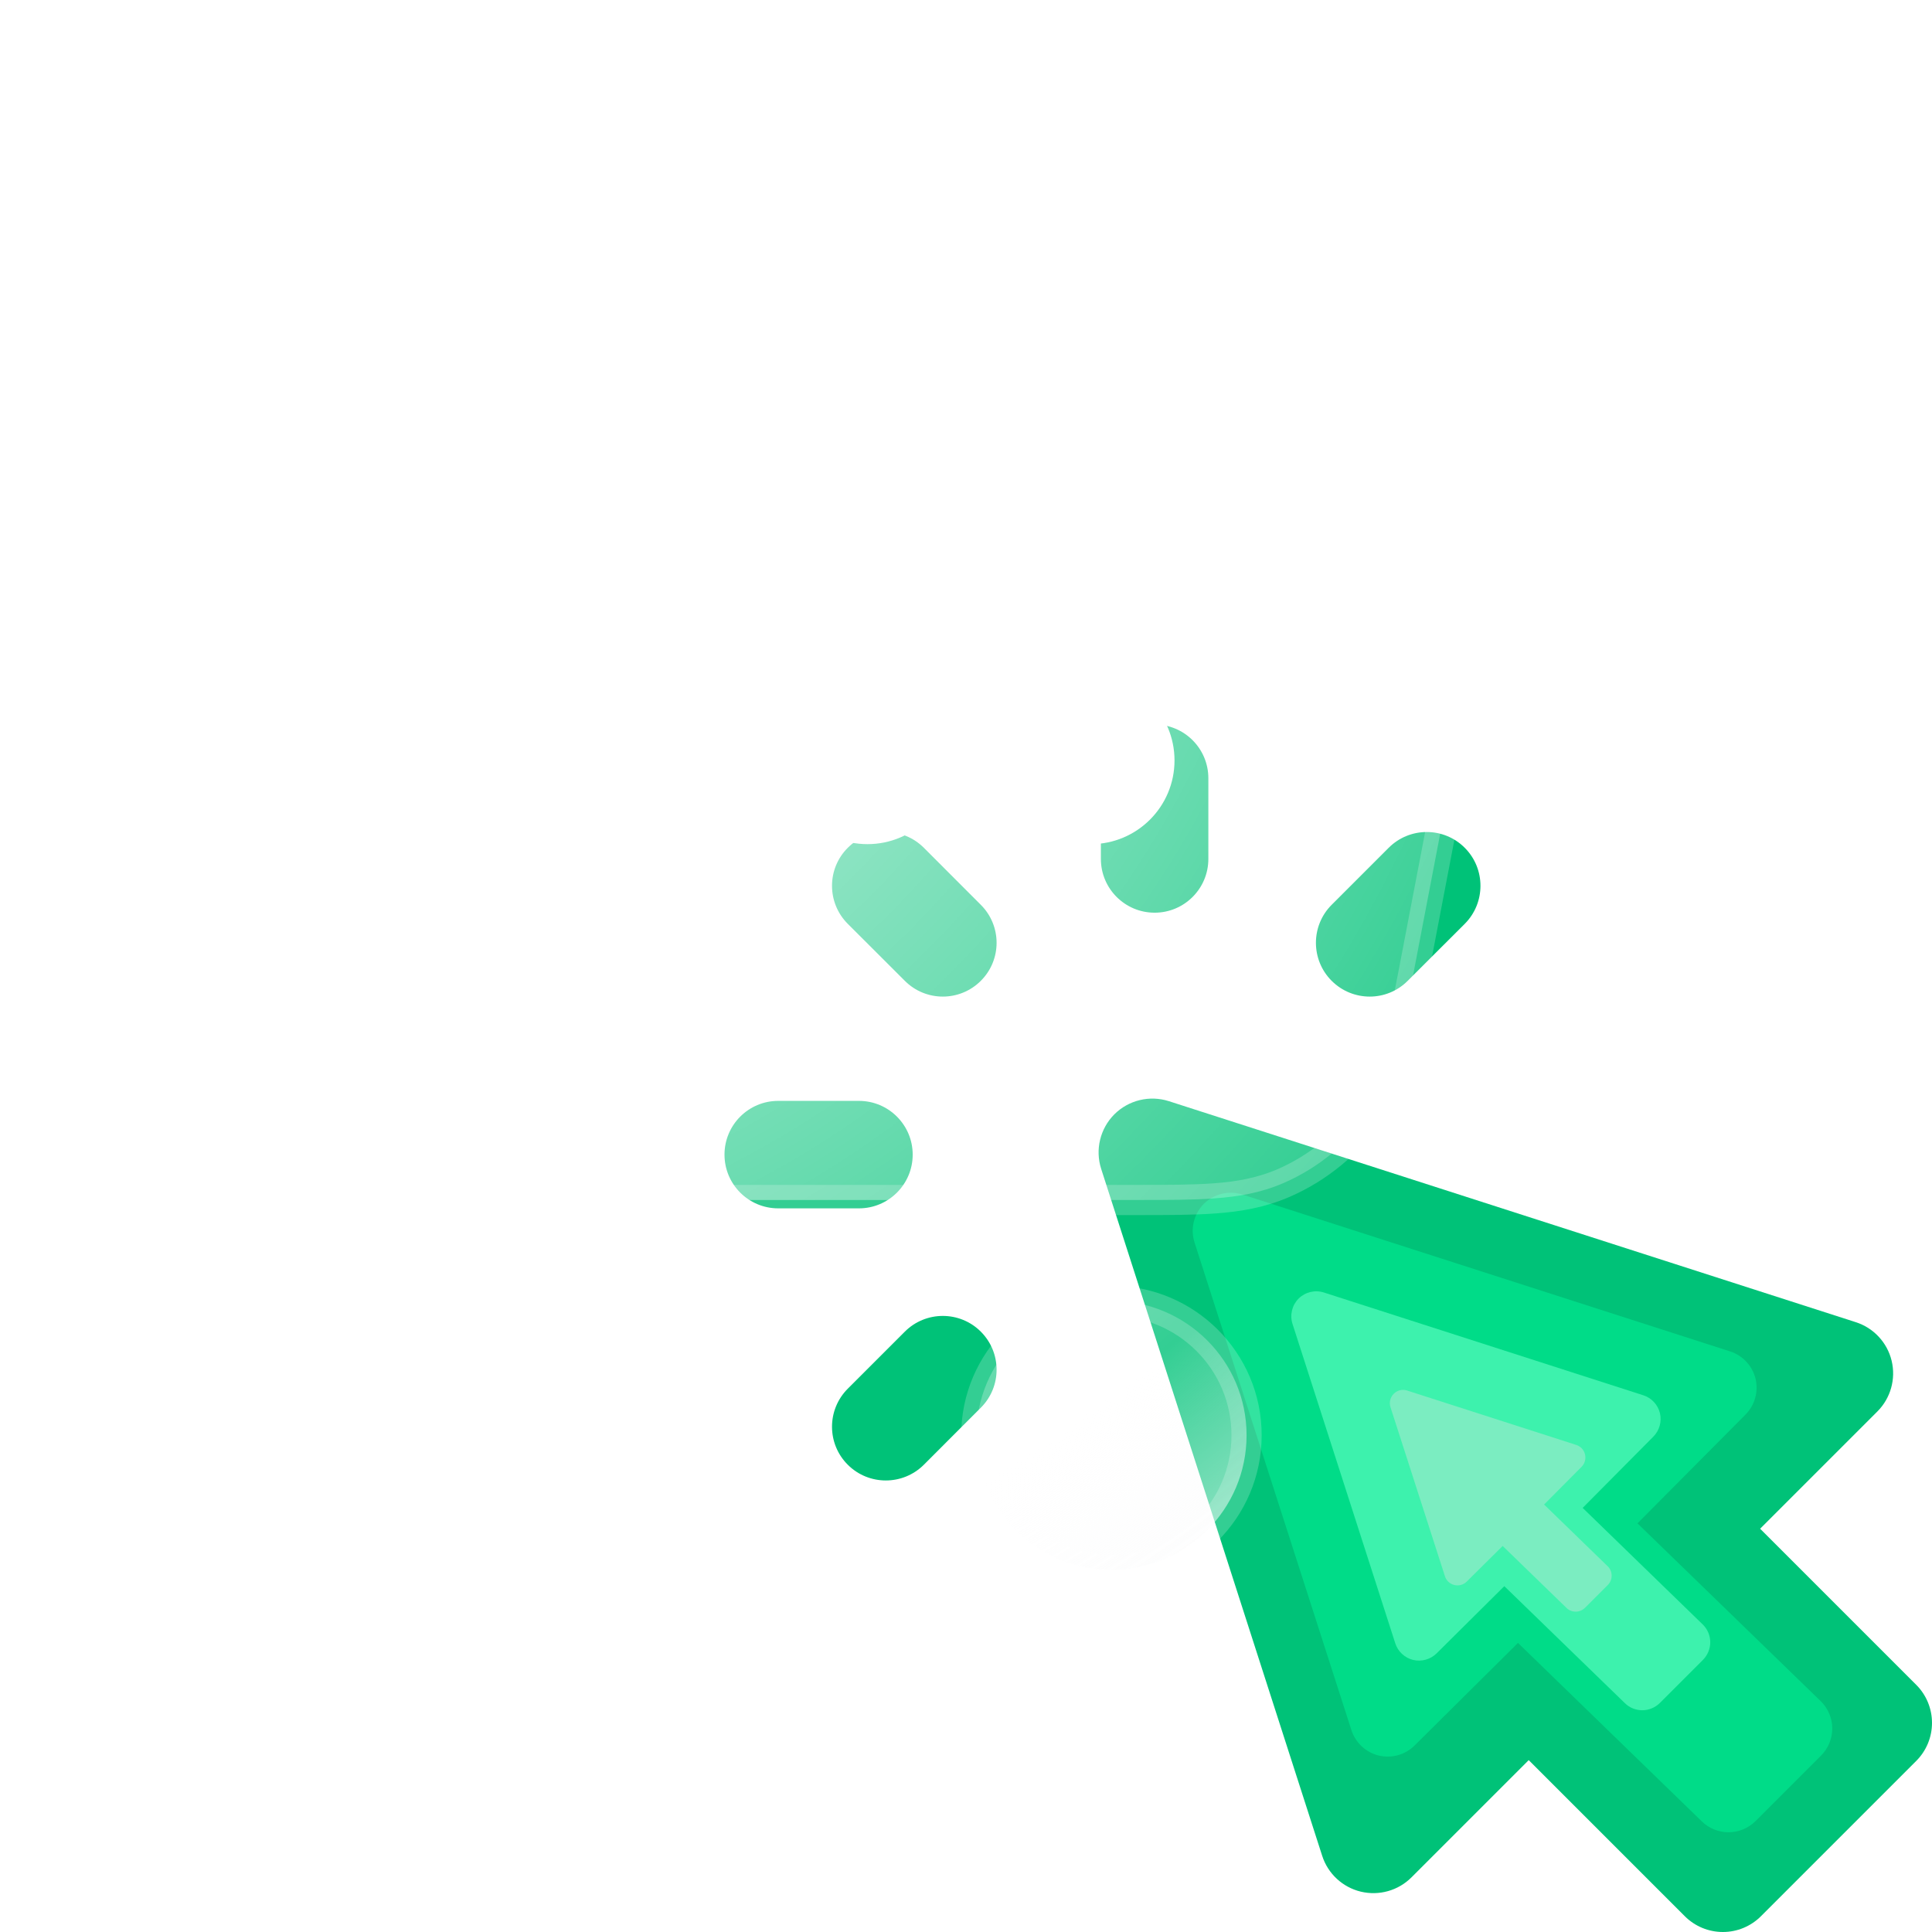 <svg width="27" height="27" viewBox="0 0 27 27" fill="none" xmlns="http://www.w3.org/2000/svg">
<path d="M16.136 10.125C16.551 10.125 16.887 10.461 16.887 10.876V12.004C16.887 12.418 16.551 12.755 16.136 12.755C15.721 12.755 15.385 12.418 15.385 12.004V10.876C15.385 10.461 15.721 10.125 16.136 10.125Z" fill="#00C278"/>
<path d="M11.848 11.848C12.141 11.554 12.617 11.554 12.911 11.848L13.707 12.645C14.001 12.938 14.001 13.414 13.707 13.707C13.414 14.001 12.938 14.001 12.645 13.707L11.848 12.911C11.554 12.617 11.554 12.141 11.848 11.848Z" fill="#00C278"/>
<path d="M13.707 19.673C14.001 19.38 14.001 18.904 13.707 18.61C13.414 18.317 12.938 18.317 12.645 18.61L11.848 19.407C11.554 19.701 11.554 20.177 11.848 20.47C12.141 20.763 12.617 20.763 12.911 20.47L13.707 19.673Z" fill="#00C278"/>
<path d="M20.47 11.848C20.763 12.141 20.763 12.617 20.47 12.911L19.673 13.707C19.38 14.001 18.904 14.001 18.61 13.707C18.317 13.414 18.317 12.938 18.61 12.645L19.407 11.848C19.701 11.554 20.177 11.554 20.47 11.848Z" fill="#00C278"/>
<path d="M10.876 15.385C10.461 15.385 10.125 15.721 10.125 16.136C10.125 16.551 10.461 16.887 10.876 16.887H12.004C12.418 16.887 12.755 16.551 12.755 16.136C12.755 15.721 12.418 15.385 12.004 15.385H10.876Z" fill="#00C278"/>
<path d="M16.335 15.389C16.066 15.303 15.773 15.374 15.573 15.573C15.374 15.773 15.303 16.067 15.389 16.335L18.478 25.936C18.558 26.185 18.763 26.375 19.017 26.436C19.272 26.497 19.54 26.422 19.725 26.237L21.364 24.598L23.546 26.78C23.687 26.921 23.878 27 24.078 27C24.277 27 24.468 26.921 24.609 26.78L26.78 24.609C26.921 24.468 27 24.277 27 24.078C27 23.878 26.921 23.687 26.78 23.546L24.598 21.364L26.237 19.725C26.422 19.54 26.497 19.272 26.436 19.017C26.375 18.763 26.185 18.558 25.936 18.478L16.335 15.389Z" fill="#00C278"/>
<path d="M17.365 16.694C17.174 16.633 16.966 16.683 16.824 16.824C16.683 16.966 16.633 17.174 16.694 17.365L18.886 24.178C18.943 24.355 19.088 24.49 19.268 24.534C19.449 24.577 19.639 24.524 19.771 24.392L21.214 22.96L23.779 25.45C23.879 25.55 24.015 25.606 24.156 25.606C24.298 25.606 24.433 25.55 24.534 25.45L25.45 24.534C25.55 24.433 25.606 24.298 25.606 24.156C25.606 24.015 25.55 23.879 25.45 23.779L22.884 21.289L24.392 19.771C24.524 19.639 24.577 19.449 24.534 19.268C24.49 19.088 24.355 18.943 24.178 18.886L17.365 16.694Z" fill="#00DC88"/>
<path d="M18.502 18.063C18.378 18.023 18.241 18.056 18.148 18.148C18.056 18.241 18.023 18.378 18.063 18.502L19.499 22.965C19.536 23.081 19.631 23.169 19.749 23.198C19.867 23.226 19.992 23.191 20.078 23.105L21.023 22.167L22.704 23.798C22.769 23.864 22.858 23.901 22.951 23.901C23.043 23.901 23.132 23.864 23.198 23.798L23.798 23.198C23.864 23.132 23.901 23.043 23.901 22.951C23.901 22.858 23.864 22.769 23.798 22.704L22.118 21.073L23.105 20.078C23.191 19.992 23.226 19.867 23.198 19.749C23.169 19.631 23.081 19.536 22.965 19.499L18.502 18.063Z" fill="#3DF2AD"/>
<path d="M19.665 19.433C19.599 19.411 19.527 19.429 19.478 19.478C19.429 19.527 19.411 19.599 19.432 19.665L20.193 22.028C20.212 22.089 20.263 22.136 20.325 22.151C20.388 22.166 20.454 22.148 20.499 22.102L21 21.605L21.89 22.469C21.924 22.504 21.971 22.523 22.02 22.523C22.069 22.523 22.116 22.504 22.151 22.469L22.469 22.151C22.504 22.116 22.523 22.069 22.523 22.02C22.523 21.971 22.504 21.924 22.469 21.89L21.579 21.026L22.102 20.5C22.148 20.454 22.166 20.388 22.151 20.325C22.136 20.263 22.089 20.212 22.028 20.193L19.665 19.433Z" fill="#7BEDC1"/>
<g filter="url(#filter0_b_10361_28347)">
<path d="M1.366 3.145H2.436L2.859 6.094L3.857 13.388C3.916 13.821 3.968 14.197 4.034 14.507C4.106 14.835 4.207 15.157 4.402 15.462C4.694 15.921 5.114 16.285 5.61 16.512C5.94 16.663 6.274 16.72 6.611 16.745C6.929 16.77 7.31 16.77 7.749 16.77H15.897C16.315 16.77 16.679 16.77 16.982 16.747C17.305 16.723 17.626 16.67 17.945 16.53C18.425 16.32 18.838 15.98 19.136 15.549C19.334 15.264 19.446 14.961 19.53 14.649C19.609 14.357 19.677 14.001 19.755 13.593L21.016 7.008C21.041 6.876 21.07 6.725 21.084 6.592C21.099 6.442 21.108 6.213 21.02 5.964C20.908 5.649 20.687 5.384 20.397 5.216C20.168 5.083 19.941 5.049 19.79 5.036C19.655 5.024 19.501 5.024 19.366 5.024L4.614 5.024L4.28 2.699C4.266 2.602 4.249 2.483 4.226 2.379C4.199 2.256 4.149 2.087 4.038 1.914C3.891 1.686 3.682 1.506 3.434 1.393C3.246 1.308 3.071 1.283 2.945 1.274C2.838 1.266 2.718 1.266 2.619 1.266L1.366 1.266C0.845 1.266 0.422 1.686 0.422 2.205C0.422 2.724 0.845 3.145 1.366 3.145Z" fill="url(#paint0_radial_10361_28347)"/>
<path d="M6.088 20.058C6.088 19.02 6.934 18.179 7.977 18.179C9.02 18.179 9.866 19.02 9.866 20.058C9.866 21.096 9.02 21.938 7.977 21.938C6.934 21.938 6.088 21.096 6.088 20.058Z" fill="url(#paint1_radial_10361_28347)"/>
<path d="M13.644 20.058C13.644 19.02 14.489 18.179 15.533 18.179C16.576 18.179 17.421 19.02 17.421 20.058C17.421 21.096 16.576 21.938 15.533 21.938C14.489 21.938 13.644 21.096 13.644 20.058Z" fill="url(#paint2_radial_10361_28347)"/>
<path d="M1.366 3.145H2.436L2.859 6.094L3.857 13.388C3.916 13.821 3.968 14.197 4.034 14.507C4.106 14.835 4.207 15.157 4.402 15.462C4.694 15.921 5.114 16.285 5.61 16.512C5.94 16.663 6.274 16.72 6.611 16.745C6.929 16.77 7.31 16.77 7.749 16.77H15.897C16.315 16.77 16.679 16.77 16.982 16.747C17.305 16.723 17.626 16.67 17.945 16.53C18.425 16.32 18.838 15.98 19.136 15.549C19.334 15.264 19.446 14.961 19.53 14.649C19.609 14.357 19.677 14.001 19.755 13.593L21.016 7.008C21.041 6.876 21.07 6.725 21.084 6.592C21.099 6.442 21.108 6.213 21.02 5.964C20.908 5.649 20.687 5.384 20.397 5.216C20.168 5.083 19.941 5.049 19.79 5.036C19.655 5.024 19.501 5.024 19.366 5.024L4.614 5.024L4.28 2.699C4.266 2.602 4.249 2.483 4.226 2.379C4.199 2.256 4.149 2.087 4.038 1.914C3.891 1.686 3.682 1.506 3.434 1.393C3.246 1.308 3.071 1.283 2.945 1.274C2.838 1.266 2.718 1.266 2.619 1.266L1.366 1.266C0.845 1.266 0.422 1.686 0.422 2.205C0.422 2.724 0.845 3.145 1.366 3.145Z" stroke="white" stroke-opacity="0.2" stroke-width="0.422" stroke-linecap="round" stroke-linejoin="round"/>
<path d="M6.088 20.058C6.088 19.02 6.934 18.179 7.977 18.179C9.02 18.179 9.866 19.02 9.866 20.058C9.866 21.096 9.02 21.938 7.977 21.938C6.934 21.938 6.088 21.096 6.088 20.058Z" stroke="white" stroke-opacity="0.2" stroke-width="0.422" stroke-linecap="round" stroke-linejoin="round"/>
<path d="M13.644 20.058C13.644 19.02 14.489 18.179 15.533 18.179C16.576 18.179 17.421 19.02 17.421 20.058C17.421 21.096 16.576 21.938 15.533 21.938C14.489 21.938 13.644 21.096 13.644 20.058Z" stroke="white" stroke-opacity="0.2" stroke-width="0.422" stroke-linecap="round" stroke-linejoin="round"/>
</g>
<circle cx="9.003" cy="10.627" r="1.17" fill="white"/>
<circle cx="12.123" cy="10.627" r="1.17" fill="white"/>
<circle cx="15.244" cy="10.627" r="1.17" fill="white"/>
<defs>
<filter id="filter0_b_10361_28347" x="-0.789" y="0.055" width="23.094" height="23.094" filterUnits="userSpaceOnUse" color-interpolation-filters="sRGB">
<feFlood flood-opacity="0" result="BackgroundImageFix"/>
<feGaussianBlur in="BackgroundImageFix" stdDeviation="0.5"/>
<feComposite in2="SourceAlpha" operator="in" result="effect1_backgroundBlur_10361_28347"/>
<feBlend mode="normal" in="SourceGraphic" in2="effect1_backgroundBlur_10361_28347" result="shape"/>
</filter>
<radialGradient id="paint0_radial_10361_28347" cx="0" cy="0" r="1" gradientUnits="userSpaceOnUse" gradientTransform="translate(4.115 4.57) rotate(60.195) scale(23.07 23.07)">
<stop stop-color="white"/>
<stop offset="0.813" stop-color="white" stop-opacity="0.2"/>
<stop offset="1" stop-color="#F7F8F9" stop-opacity="0.8"/>
</radialGradient>
<radialGradient id="paint1_radial_10361_28347" cx="0" cy="0" r="1" gradientUnits="userSpaceOnUse" gradientTransform="translate(4.115 4.57) rotate(60.195) scale(23.07 23.07)">
<stop stop-color="white"/>
<stop offset="0.813" stop-color="white" stop-opacity="0.2"/>
<stop offset="1" stop-color="#F7F8F9" stop-opacity="0.8"/>
</radialGradient>
<radialGradient id="paint2_radial_10361_28347" cx="0" cy="0" r="1" gradientUnits="userSpaceOnUse" gradientTransform="translate(4.115 4.57) rotate(60.195) scale(23.07 23.07)">
<stop stop-color="white"/>
<stop offset="0.813" stop-color="white" stop-opacity="0.2"/>
<stop offset="1" stop-color="#F7F8F9" stop-opacity="0.8"/>
</radialGradient>
</defs>
</svg>
